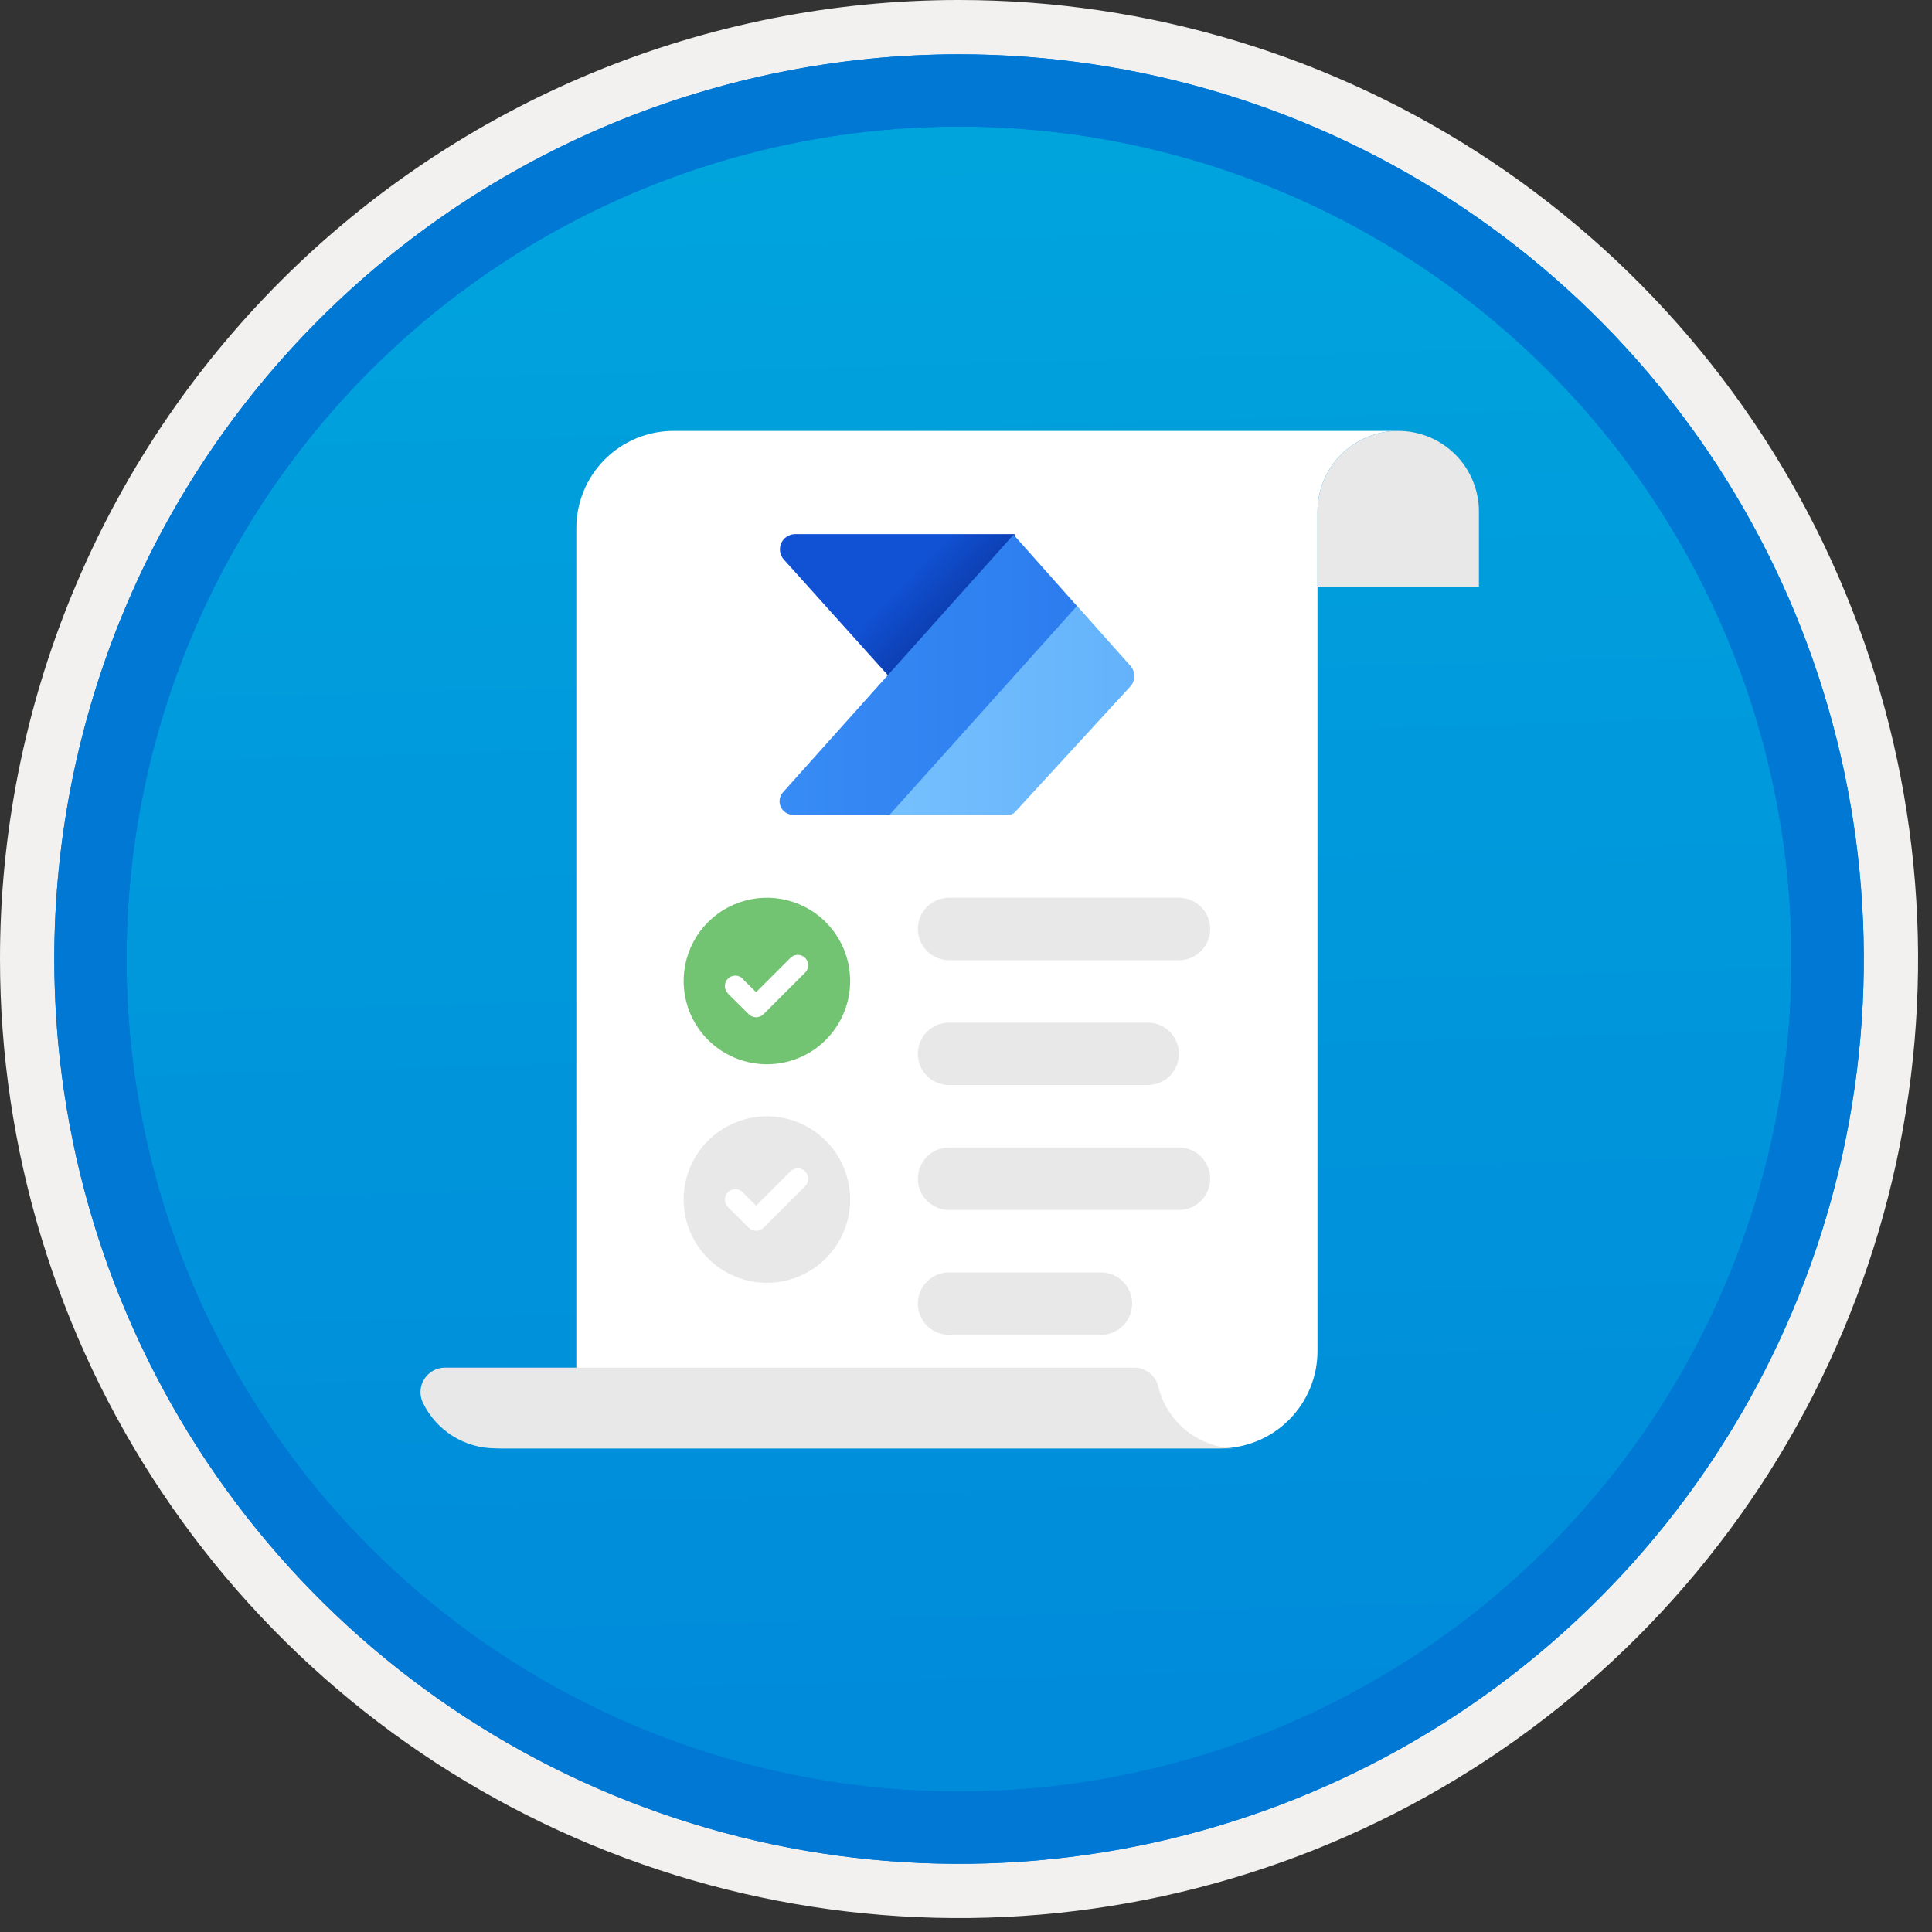 <svg width="100" height="100" viewBox="0 0 100 100" fill="none" xmlns="http://www.w3.org/2000/svg">
<rect x="0" y="0" width="100" height="100" fill="#333333" stroke="none"/>
<g clip-path="url(#clip0)">
<path d="M49.64 96.45C40.382 96.45 31.332 93.705 23.634 88.561C15.936 83.418 9.936 76.107 6.393 67.553C2.85 59 1.923 49.588 3.73 40.508C5.536 31.428 9.994 23.087 16.54 16.54C23.087 9.994 31.428 5.536 40.508 3.73C49.588 1.923 59 2.85 67.553 6.393C76.107 9.936 83.418 15.936 88.561 23.634C93.705 31.332 96.45 40.382 96.45 49.64C96.451 55.787 95.24 61.875 92.888 67.554C90.535 73.234 87.088 78.394 82.741 82.741C78.394 87.088 73.234 90.535 67.554 92.888C61.875 95.24 55.787 96.451 49.64 96.45V96.45Z" fill="url(#paint0_linear)"/>
<path fill-rule="evenodd" clip-rule="evenodd" d="M95.54 49.64C95.54 58.718 92.848 67.593 87.805 75.141C82.761 82.689 75.592 88.572 67.205 92.046C58.818 95.52 49.589 96.429 40.685 94.658C31.782 92.887 23.603 88.515 17.184 82.096C10.765 75.677 6.393 67.498 4.622 58.595C2.851 49.691 3.76 40.462 7.234 32.075C10.708 23.688 16.591 16.519 24.139 11.476C31.688 6.432 40.562 3.74 49.64 3.74C55.668 3.74 61.636 4.927 67.205 7.234C72.774 9.541 77.834 12.921 82.096 17.184C86.359 21.446 89.739 26.506 92.046 32.075C94.353 37.644 95.54 43.612 95.54 49.64V49.64ZM49.64 3.62732e-07C59.458 3.62732e-07 69.055 2.911 77.219 8.366C85.382 13.82 91.744 21.573 95.501 30.644C99.258 39.714 100.242 49.695 98.326 59.324C96.411 68.954 91.683 77.799 84.741 84.741C77.799 91.683 68.954 96.411 59.324 98.326C49.695 100.242 39.714 99.258 30.644 95.501C21.573 91.744 13.82 85.382 8.366 77.219C2.911 69.055 3.62732e-07 59.458 3.62732e-07 49.64C-0.001 43.121 1.283 36.666 3.777 30.643C6.271 24.62 9.928 19.147 14.537 14.537C19.147 9.928 24.62 6.271 30.643 3.777C36.666 1.283 43.121 -0.001 49.64 3.62732e-07V3.62732e-07Z" fill="#F2F1F0"/>
<path fill-rule="evenodd" clip-rule="evenodd" d="M92.73 49.641C92.73 58.163 90.202 66.494 85.468 73.58C80.733 80.666 74.003 86.189 66.129 89.451C58.256 92.712 49.592 93.565 41.233 91.903C32.874 90.24 25.197 86.136 19.17 80.11C13.144 74.084 9.04 66.406 7.378 58.047C5.715 49.688 6.568 41.024 9.83 33.151C13.091 25.277 18.614 18.547 25.7 13.813C32.786 9.078 41.117 6.551 49.64 6.551C55.298 6.55 60.902 7.665 66.13 9.83C71.358 11.995 76.108 15.169 80.11 19.171C84.111 23.172 87.285 27.922 89.45 33.15C91.616 38.378 92.73 43.982 92.73 49.641V49.641ZM49.64 2.811C58.902 2.811 67.956 5.557 75.657 10.703C83.358 15.849 89.36 23.162 92.905 31.72C96.449 40.277 97.377 49.693 95.57 58.777C93.763 67.861 89.303 76.205 82.753 82.754C76.204 89.304 67.86 93.764 58.776 95.571C49.691 97.378 40.276 96.45 31.718 92.906C23.161 89.361 15.848 83.359 10.702 75.658C5.556 67.957 2.81 58.903 2.81 49.641C2.811 37.221 7.745 25.31 16.527 16.528C25.309 7.746 37.22 2.812 49.64 2.811V2.811Z" fill="#0078D4"/>
<path fill-rule="evenodd" clip-rule="evenodd" d="M92.73 49.641C92.73 58.163 90.202 66.494 85.468 73.58C80.733 80.666 74.003 86.189 66.129 89.451C58.256 92.712 49.592 93.565 41.233 91.903C32.874 90.24 25.197 86.136 19.17 80.11C13.144 74.084 9.04 66.406 7.378 58.047C5.715 49.688 6.568 41.024 9.83 33.151C13.091 25.277 18.614 18.547 25.7 13.812C32.786 9.078 41.117 6.551 49.64 6.551C55.298 6.55 60.902 7.665 66.13 9.83C71.358 11.995 76.108 15.169 80.11 19.171C84.111 23.172 87.285 27.922 89.45 33.15C91.616 38.378 92.73 43.982 92.73 49.641V49.641ZM49.64 2.811C58.902 2.811 67.956 5.557 75.657 10.703C83.358 15.849 89.36 23.162 92.905 31.72C96.449 40.276 97.377 49.693 95.57 58.777C93.763 67.861 89.303 76.205 82.753 82.754C76.204 89.304 67.86 93.764 58.776 95.571C49.691 97.378 40.276 96.45 31.718 92.906C23.161 89.361 15.848 83.359 10.702 75.658C5.556 67.957 2.81 58.903 2.81 49.641C2.811 37.221 7.745 25.31 16.527 16.528C25.309 7.746 37.22 2.812 49.64 2.811V2.811Z" fill="#0078D4"/>
<path fill-rule="evenodd" clip-rule="evenodd" d="M34.868 22.303C33.532 22.303 32.251 22.833 31.306 23.778C30.361 24.723 29.831 26.004 29.831 27.34V70.789C29.831 71.338 29.723 71.881 29.513 72.388C29.303 72.895 28.995 73.356 28.607 73.744C28.219 74.132 27.758 74.439 27.251 74.649C26.744 74.859 26.201 74.968 25.652 74.967H63.156C64.492 74.967 65.773 74.437 66.718 73.492C67.662 72.547 68.193 71.266 68.193 69.93V26.481C68.193 25.373 68.633 24.31 69.417 23.526C70.201 22.743 71.263 22.303 72.371 22.303H34.868Z" fill="white"/>
<path fill-rule="evenodd" clip-rule="evenodd" d="M59.959 71.798C59.898 71.516 59.744 71.263 59.521 71.08C59.298 70.897 59.02 70.794 58.731 70.789H23.027C22.812 70.79 22.601 70.846 22.413 70.951C22.226 71.056 22.068 71.207 21.954 71.389C21.841 71.572 21.776 71.781 21.766 71.996C21.755 72.21 21.799 72.424 21.895 72.618C22.237 73.322 22.772 73.916 23.436 74.332C24.101 74.747 24.869 74.967 25.652 74.967H64.015C63.082 74.967 62.176 74.655 61.442 74.081C60.707 73.507 60.185 72.703 59.959 71.798Z" fill="#E8E8E8"/>
<path fill-rule="evenodd" clip-rule="evenodd" d="M39.694 66.398C38.842 66.398 38.009 66.146 37.3 65.672C36.591 65.199 36.039 64.526 35.713 63.738C35.387 62.951 35.301 62.084 35.468 61.248C35.634 60.412 36.044 59.644 36.647 59.041C37.25 58.439 38.018 58.028 38.854 57.862C39.69 57.696 40.556 57.781 41.344 58.107C42.131 58.434 42.804 58.986 43.278 59.695C43.751 60.403 44.004 61.237 44.004 62.089C44.004 63.232 43.55 64.328 42.742 65.136C41.934 65.944 40.837 66.398 39.694 66.398Z" fill="#E8E8E8"/>
<path fill-rule="evenodd" clip-rule="evenodd" d="M39.694 55.086C38.842 55.086 38.009 54.833 37.3 54.36C36.591 53.886 36.039 53.213 35.713 52.426C35.387 51.638 35.301 50.772 35.468 49.936C35.634 49.1 36.044 48.332 36.647 47.729C37.25 47.126 38.018 46.716 38.854 46.55C39.69 46.383 40.556 46.469 41.344 46.795C42.131 47.121 42.804 47.673 43.278 48.382C43.751 49.091 44.004 49.924 44.004 50.776C44.004 51.919 43.55 53.016 42.742 53.824C41.934 54.632 40.837 55.086 39.694 55.086V55.086Z" fill="#72C472"/>
<path fill-rule="evenodd" clip-rule="evenodd" d="M41.674 49.58C41.573 49.479 41.436 49.422 41.293 49.422C41.15 49.422 41.013 49.479 40.912 49.58L39.135 51.355L38.493 50.72C38.478 50.697 38.461 50.676 38.442 50.657C38.342 50.556 38.206 50.498 38.063 50.497C37.92 50.496 37.783 50.551 37.681 50.651C37.579 50.751 37.522 50.888 37.52 51.03C37.519 51.173 37.574 51.31 37.674 51.412L37.668 51.419L38.755 52.496C38.856 52.597 38.994 52.654 39.137 52.654C39.279 52.654 39.417 52.597 39.518 52.496L41.672 50.343L41.674 50.341C41.724 50.291 41.764 50.232 41.791 50.167C41.818 50.101 41.832 50.031 41.832 49.961C41.832 49.89 41.818 49.82 41.791 49.754C41.764 49.689 41.724 49.63 41.674 49.58V49.58Z" fill="white"/>
<path fill-rule="evenodd" clip-rule="evenodd" d="M41.674 60.63C41.573 60.529 41.436 60.473 41.293 60.473C41.15 60.473 41.013 60.529 40.912 60.63L39.135 62.406L38.493 61.77C38.478 61.748 38.461 61.727 38.442 61.708C38.342 61.606 38.206 61.549 38.063 61.547C37.92 61.546 37.783 61.602 37.681 61.702C37.579 61.802 37.522 61.938 37.52 62.081C37.519 62.224 37.574 62.361 37.674 62.463L37.668 62.47L38.755 63.547C38.856 63.648 38.994 63.705 39.137 63.705C39.279 63.705 39.417 63.648 39.518 63.547L41.672 61.394L41.674 61.392C41.724 61.342 41.764 61.283 41.791 61.218C41.818 61.152 41.832 61.082 41.832 61.011C41.832 60.941 41.818 60.87 41.791 60.805C41.764 60.74 41.724 60.681 41.674 60.63V60.63Z" fill="white"/>
<path d="M49.124 52.93H59.407C59.835 52.93 60.246 53.1 60.55 53.403C60.852 53.706 61.023 54.117 61.023 54.546V54.546C61.023 54.758 60.981 54.968 60.9 55.164C60.819 55.36 60.7 55.538 60.55 55.688C60.399 55.839 60.221 55.958 60.025 56.039C59.829 56.12 59.619 56.162 59.407 56.162H49.124C48.695 56.162 48.284 55.992 47.981 55.688C47.678 55.385 47.508 54.974 47.508 54.546C47.508 54.334 47.55 54.123 47.631 53.927C47.712 53.731 47.831 53.553 47.981 53.403C48.131 53.253 48.309 53.134 48.505 53.053C48.702 52.971 48.912 52.93 49.124 52.93Z" fill="#E8E8E8"/>
<path d="M49.124 46.467H61.023C61.235 46.467 61.445 46.509 61.641 46.59C61.837 46.671 62.016 46.79 62.166 46.94C62.316 47.09 62.435 47.268 62.516 47.464C62.597 47.66 62.639 47.871 62.639 48.083V48.083C62.639 48.511 62.469 48.923 62.166 49.226C61.862 49.529 61.451 49.699 61.023 49.699H49.124C48.695 49.699 48.284 49.529 47.981 49.226C47.678 48.923 47.508 48.511 47.508 48.083V48.083C47.508 47.871 47.55 47.66 47.631 47.464C47.712 47.268 47.831 47.09 47.981 46.94C48.131 46.79 48.309 46.671 48.505 46.59C48.702 46.509 48.912 46.467 49.124 46.467Z" fill="#E8E8E8"/>
<path d="M49.124 59.395H61.023C61.235 59.395 61.445 59.436 61.641 59.517C61.837 59.599 62.016 59.718 62.166 59.868C62.316 60.018 62.435 60.196 62.516 60.392C62.597 60.588 62.639 60.798 62.639 61.011V61.011C62.639 61.439 62.469 61.85 62.166 62.153C61.862 62.456 61.451 62.627 61.023 62.627H49.124C48.695 62.627 48.284 62.456 47.981 62.153C47.678 61.85 47.508 61.439 47.508 61.011V61.011C47.508 60.798 47.55 60.588 47.631 60.392C47.712 60.196 47.831 60.018 47.981 59.868C48.131 59.718 48.309 59.599 48.505 59.517C48.702 59.436 48.912 59.395 49.124 59.395Z" fill="#E8E8E8"/>
<path d="M49.124 65.859H56.983C57.195 65.859 57.405 65.901 57.601 65.982C57.797 66.064 57.975 66.183 58.125 66.333C58.275 66.483 58.394 66.661 58.476 66.857C58.557 67.053 58.599 67.263 58.599 67.475C58.599 67.904 58.428 68.315 58.125 68.618C57.822 68.921 57.411 69.091 56.983 69.091H49.124C48.912 69.091 48.702 69.05 48.505 68.969C48.309 68.887 48.131 68.768 47.981 68.618C47.831 68.468 47.712 68.29 47.631 68.094C47.55 67.898 47.508 67.688 47.508 67.475V67.475C47.508 67.047 47.678 66.636 47.981 66.333C48.284 66.03 48.695 65.859 49.124 65.859V65.859Z" fill="#E8E8E8"/>
<path fill-rule="evenodd" clip-rule="evenodd" d="M72.371 22.303C71.263 22.303 70.201 22.743 69.417 23.526C68.633 24.31 68.193 25.373 68.193 26.481V30.361H76.549V26.481C76.549 25.932 76.441 25.389 76.231 24.882C76.022 24.375 75.714 23.914 75.326 23.526C74.938 23.139 74.477 22.831 73.97 22.621C73.463 22.411 72.92 22.303 72.371 22.303V22.303Z" fill="#E8E8E8"/>
<path d="M52.514 32.37L46.693 35.77L40.567 28.956C40.467 28.843 40.401 28.704 40.378 28.554C40.355 28.405 40.375 28.252 40.436 28.114C40.498 27.976 40.598 27.858 40.724 27.775C40.85 27.692 40.998 27.648 41.149 27.646H52.514V32.37Z" fill="url(#paint1_linear)"/>
<path d="M58.507 34.46L55.715 31.324L45.859 42.172H52.209C52.275 42.174 52.34 42.161 52.4 42.133C52.46 42.106 52.512 42.065 52.553 42.014L58.493 35.544C58.632 35.399 58.711 35.206 58.713 35.005C58.716 34.803 58.642 34.609 58.507 34.46Z" fill="url(#paint2_linear)"/>
<path d="M52.461 27.674L40.528 41.009C40.438 41.11 40.378 41.236 40.358 41.37C40.337 41.504 40.356 41.641 40.413 41.764C40.469 41.888 40.559 41.992 40.674 42.065C40.788 42.138 40.922 42.175 41.057 42.173H46.045L55.742 31.365L52.461 27.674Z" fill="url(#paint3_linear)"/>
</g>
<defs>
<linearGradient id="paint0_linear" x1="47.87" y1="-15.153" x2="51.852" y2="130.615" gradientUnits="userSpaceOnUse">
<stop stop-color="#00ABDE"/>
<stop offset="1" stop-color="#007ED8"/>
</linearGradient>
<linearGradient id="paint1_linear" x1="41.13" y1="23.736" x2="54.375" y2="36.197" gradientUnits="userSpaceOnUse">
<stop offset="0.46" stop-color="#1152D4"/>
<stop offset="0.616" stop-color="#0D3FB3"/>
</linearGradient>
<linearGradient id="paint2_linear" x1="45.859" y1="36.748" x2="58.713" y2="36.748" gradientUnits="userSpaceOnUse">
<stop stop-color="#76C0FD"/>
<stop offset="1" stop-color="#63B2FB"/>
</linearGradient>
<linearGradient id="paint3_linear" x1="40.346" y1="34.924" x2="55.742" y2="34.924" gradientUnits="userSpaceOnUse">
<stop stop-color="#388CF4"/>
<stop offset="1" stop-color="#2C7CEF"/>
</linearGradient>
<clipPath id="clip0">
<rect width="99.28" height="99.28" fill="white"/>
</clipPath>
</defs>
</svg>
